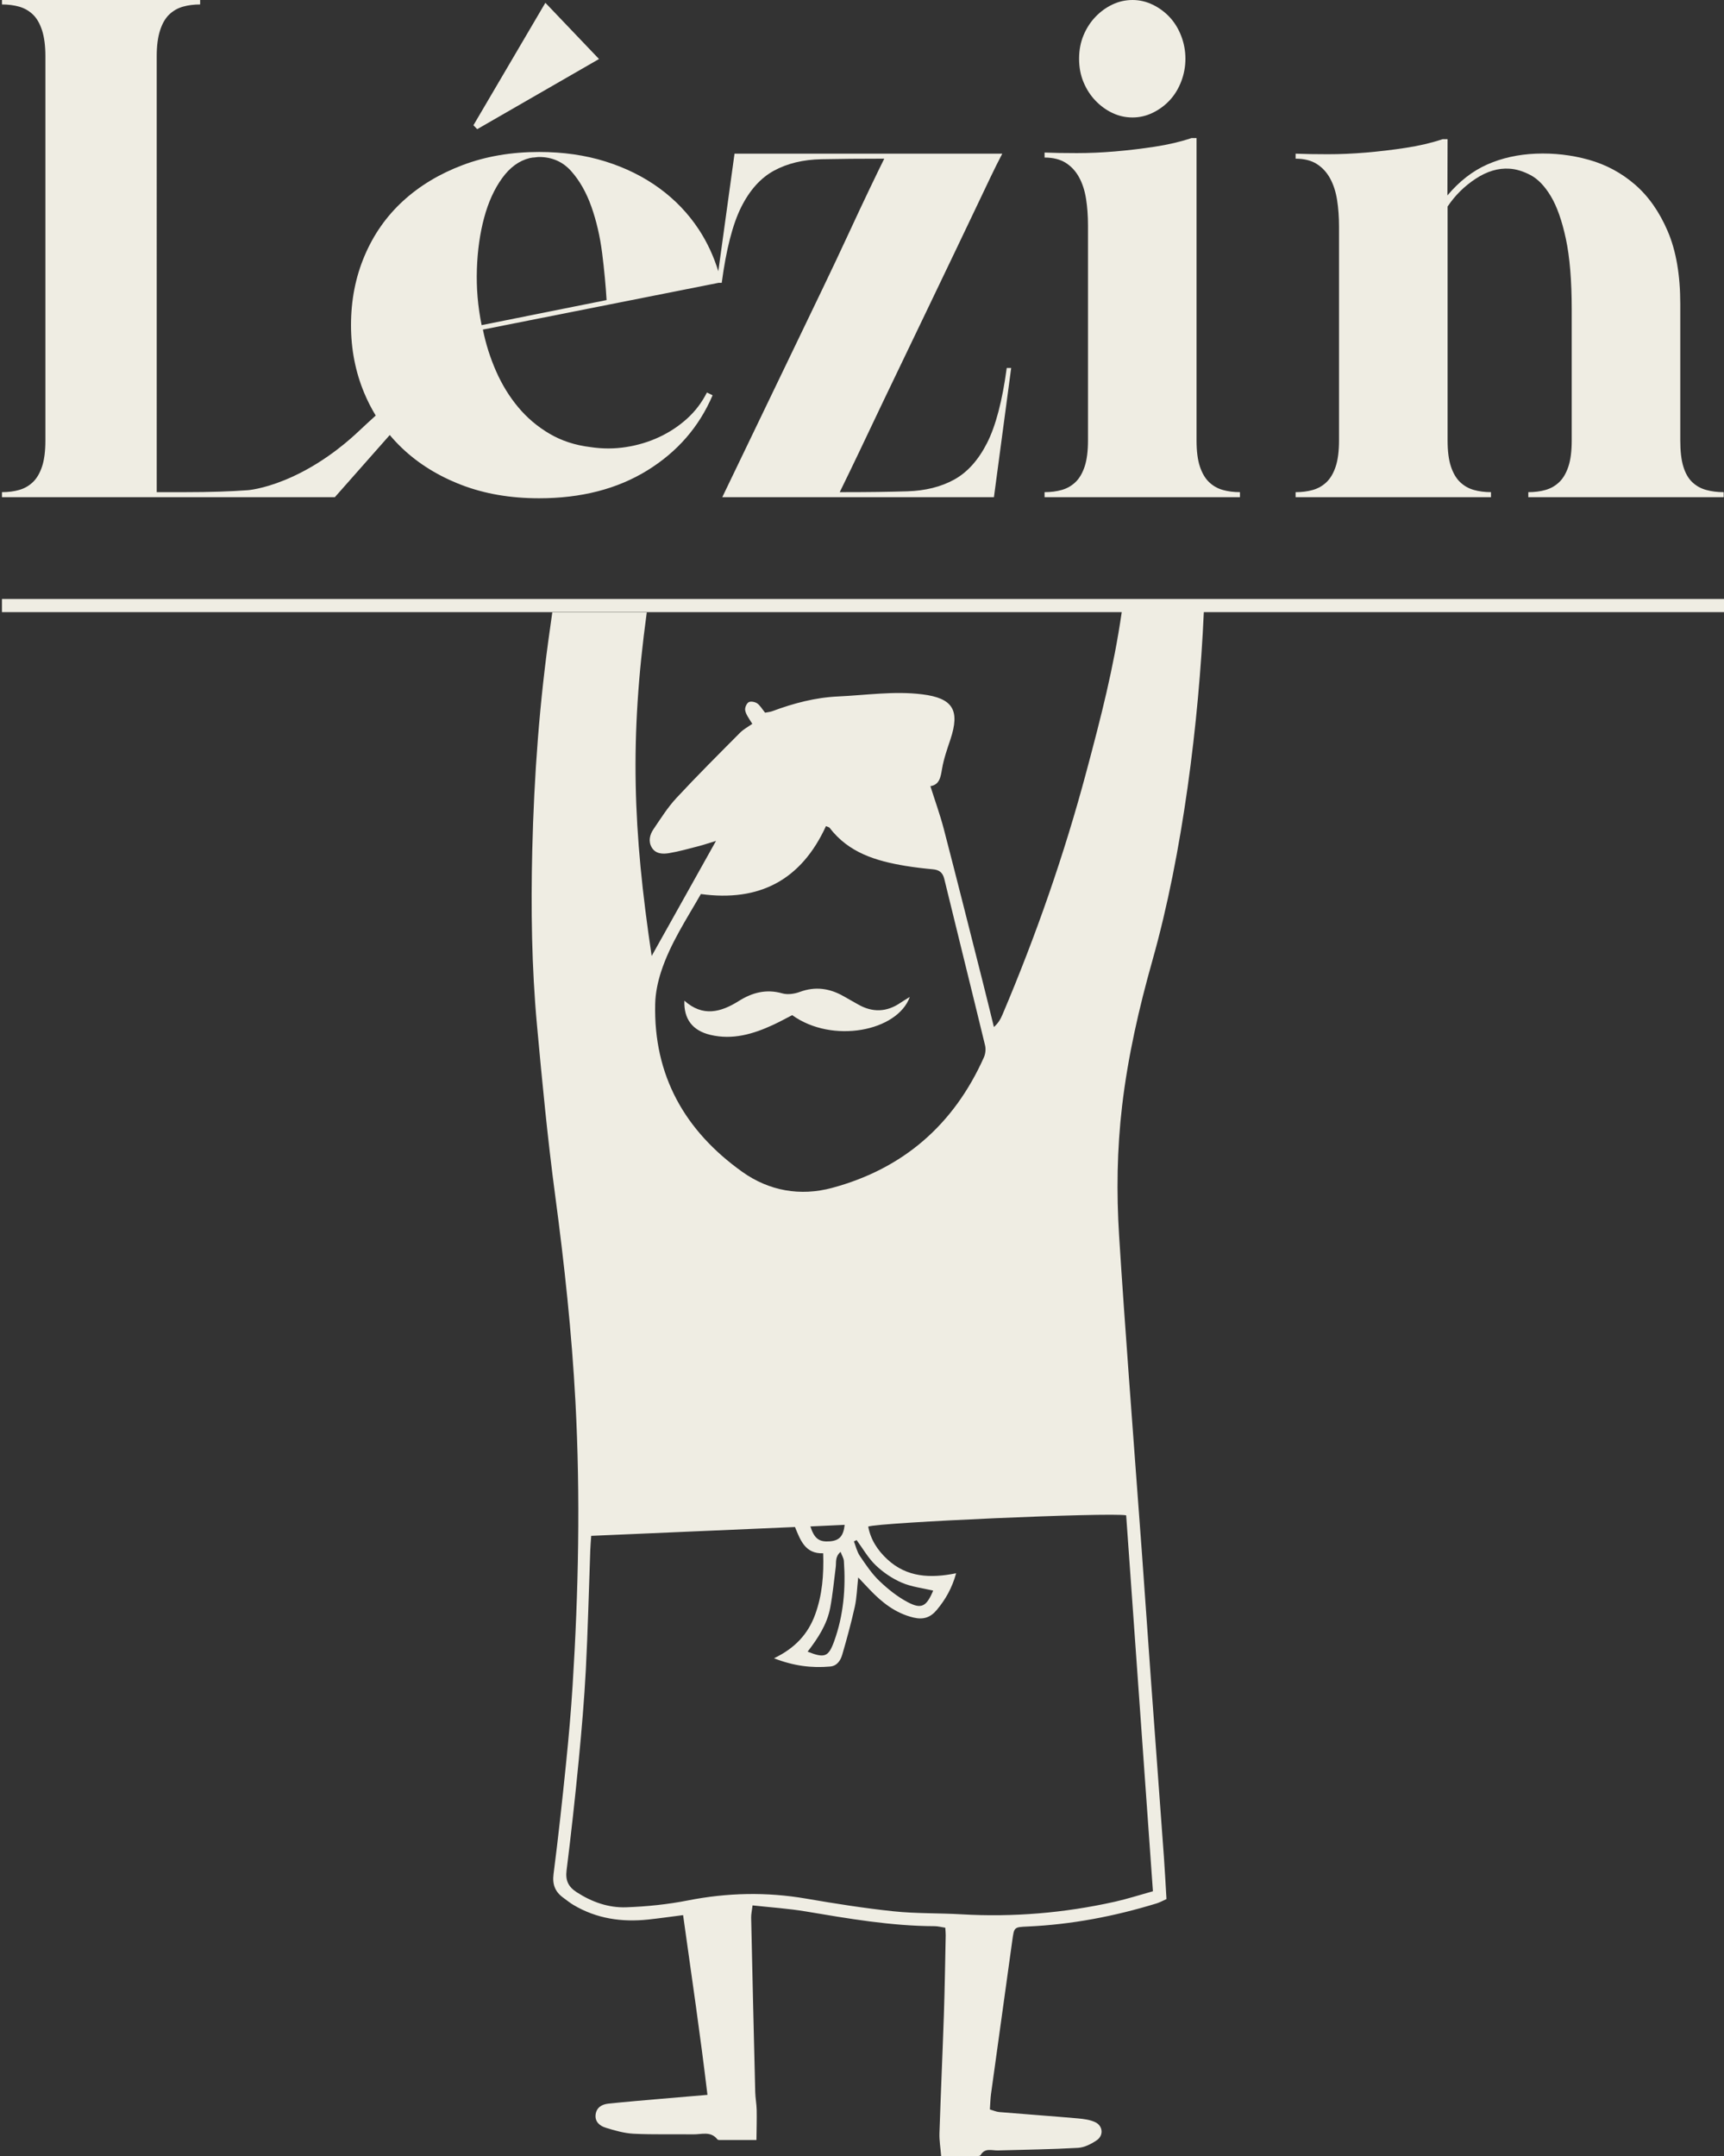 <?xml version="1.0" encoding="UTF-8"?>
<svg xmlns="http://www.w3.org/2000/svg" version="1.1" viewBox="0 0 328.125 410.34">
  <rect x="0" y="0" width="328.125" height="410.34" fill="#333333" stroke="none"/>
  <defs>
    <style>
      .st0 {fill:#efede3;}
    </style>
  </defs>
  <path class="st0" d="M74.181,82.784c.734.871,1.515,1.708,2.352,2.503,3.123,2.967,6.886,5.297,11.29,6.993,4.403,1.695,9.327,2.542,14.774,2.542,8.006,0,14.873-1.764,20.599-5.297,5.724-3.531,9.868-8.299,12.432-14.303l-1.081-.53c-.961,1.907-2.222,3.567-3.784,4.98-1.562,1.414-3.324,2.579-5.285,3.496-1.963.919-4.065,1.555-6.306,1.907-2.243.354-4.525.354-6.846,0-2.883-.352-5.465-1.2-7.747-2.543-2.282-1.341-4.264-3.019-5.945-5.032-1.682-2.013-3.083-4.291-4.204-6.833-1.122-2.543-1.963-5.191-2.522-7.946l44.868-8.9h.589c.847-6.357,2.082-11.159,3.708-14.409,1.624-3.248,3.708-5.562,6.251-6.94,2.542-1.377,5.544-2.101,9.005-2.172,3.46-.07,7.451-.106,11.972-.106-.636,1.272-1.555,3.162-2.755,5.668-1.202,2.508-2.561,5.403-4.079,8.688-1.52,3.284-3.178,6.799-4.979,10.542-1.801,3.745-3.585,7.453-5.35,11.124-4.169,8.688-8.724,18.153-13.667,28.394h51.702l3.284-24.58h-.847c-.848,6.287-2.102,11.055-3.761,14.303-1.66,3.249-3.745,5.562-6.251,6.939-2.508,1.377-5.474,2.119-8.899,2.225-3.427.106-7.363.159-11.813.159h-1.06c.212-.424.847-1.73,1.906-3.92,1.06-2.189,2.366-4.927,3.921-8.211,1.553-3.284,3.284-6.903,5.191-10.86,1.907-3.955,3.814-7.928,5.721-11.919,1.907-3.99,3.725-7.787,5.457-11.389,1.73-3.602,3.195-6.675,4.397-9.218.706-1.483,1.412-2.966,2.119-4.45.706-1.483,1.447-2.967,2.225-4.45h-50.961l-3.087,22.38c-.886-2.86-2.116-5.524-3.729-7.972-2.002-3.036-4.504-5.65-7.507-7.84-3.003-2.189-6.426-3.884-10.269-5.086-3.844-1.2-8.048-1.801-12.612-1.801-5.285,0-10.131.831-14.534,2.49-4.404,1.661-8.188,3.938-11.35,6.834-3.164,2.897-5.606,6.375-7.327,10.436-1.723,4.062-2.582,8.459-2.582,13.19,0,4.592.841,8.9,2.522,12.926.627,1.501,1.355,2.928,2.182,4.281-1.142,1.036-2.223,2.032-3.244,2.991-1.181,1.109-5.854,5.521-12.426,8.567-4.592,2.128-7.877,2.589-8.688,2.649-3.356.248-7.257.371-11.707.371h-5.615V10.701c0-1.977.212-3.619.636-4.927.424-1.306,1.006-2.313,1.748-3.019.742-.705,1.606-1.2,2.596-1.483.988-.281,2.082-.424,3.284-.424V0H.376v.848c1.2,0,2.294.142,3.284.424.988.283,1.854.778,2.596,1.483.742.707,1.324,1.713,1.748,3.019.424,1.308.636,2.95.636,4.927v73.104c0,2.049-.212,3.708-.636,4.979-.424,1.271-1.006,2.261-1.748,2.967-.742.707-1.607,1.202-2.596,1.483-.99.283-2.084.424-3.284.424v.954h63.357c3.483-3.942,6.966-7.884,10.449-11.827ZM90.766,51.226c.12-3.566.58-6.834,1.381-9.8.8-2.967,1.94-5.473,3.423-7.523,1.481-2.048,3.223-3.319,5.225-3.814l.601-.106c.16,0,.36-.017.601-.053.24-.034.439-.053.601-.053,2.481,0,4.523.9,6.126,2.701,1.601,1.801,2.883,4.063,3.843,6.781.961,2.72,1.64,5.668,2.042,8.846.4,3.178.679,6.145.841,8.9l-23.782,4.768c-.721-3.531-1.021-7.08-.901-10.648Z"/>
  <polygon class="st0" points="114.008 11.231 103.799 .53 90.106 23.838 90.827 24.58 114.008 11.231"/>
  <path class="st0" d="M208.507,19.162c.954.993,2.03,1.775,3.232,2.342,1.2.568,2.471.851,3.814.851s2.63-.301,3.867-.904c1.235-.603,2.313-1.402,3.232-2.396.917-.993,1.642-2.183,2.172-3.567.53-1.384.795-2.821.795-4.311s-.265-2.927-.795-4.311c-.53-1.384-1.255-2.572-2.172-3.566-.919-.993-1.996-1.793-3.232-2.396C218.183.303,216.894,0,215.553,0s-2.614.285-3.814.853c-1.202.568-2.278,1.348-3.232,2.341-.953.993-1.713,2.165-2.278,3.513-.566,1.349-.848,2.839-.848,4.471s.281,3.124.848,4.471c.564,1.349,1.324,2.519,2.278,3.513Z"/>
  <path class="st0" d="M236.001,93.657c-1.202,0-2.296-.141-3.285-.424-.99-.281-1.854-.776-2.596-1.483-.742-.705-1.324-1.695-1.749-2.967-.424-1.271-.635-2.93-.635-4.979V26.275h-.954c-2.119.707-4.45,1.255-6.992,1.642-2.543.389-5.069.688-7.576.901-2.508.212-4.926.318-7.257.318s-4.381-.034-6.145-.106v.954c1.624,0,2.967.336,4.026,1.006,1.059.672,1.907,1.589,2.542,2.755.636,1.165,1.076,2.526,1.324,4.079.247,1.554.371,3.249.371,5.085v40.896c0,2.049-.212,3.708-.636,4.979-.424,1.271-1.006,2.261-1.748,2.967-.742.707-1.608,1.202-2.596,1.483-.99.283-2.084.424-3.285.424v.954h37.188v-.954Z"/>
  <path class="st0" d="M283.782,93.657c-1.202,0-2.296-.141-3.285-.424-.99-.281-1.854-.776-2.596-1.483-.741-.705-1.324-1.695-1.749-2.967-.423-1.271-.635-2.93-.635-4.979v-44.498c1.412-2.119,3.195-3.884,5.35-5.297,2.153-1.412,4.29-2.048,6.409-1.907,1.272.071,2.613.477,4.026,1.219,1.412.741,2.702,2.084,3.867,4.026,1.165,1.944,2.119,4.645,2.86,8.105.741,3.462,1.113,7.946,1.113,13.456v24.898c0,2.049-.212,3.708-.636,4.979-.424,1.271-1.006,2.261-1.748,2.967-.742.707-1.608,1.202-2.596,1.483-.99.283-2.084.424-3.284.424v.954h37.187v-.954c-1.202,0-2.314-.141-3.337-.424-1.025-.281-1.907-.776-2.649-1.483-.741-.705-1.308-1.695-1.695-2.967-.389-1.271-.582-2.93-.582-4.979v-25.957c0-5.509-.795-10.118-2.381-13.826-1.586-3.708-3.667-6.675-6.241-8.9-2.574-2.225-5.501-3.796-8.779-4.715-3.279-.917-6.646-1.306-10.102-1.165-3.385.142-6.471.831-9.255,2.066-2.785,1.237-5.306,3.197-7.562,5.88l.033-10.701h-.954c-2.119.707-4.45,1.255-6.992,1.642-2.543.389-5.069.689-7.576.901-2.508.212-4.926.318-7.257.318s-4.381-.035-6.145-.106v.953c1.624,0,2.967.336,4.026,1.007,1.06.672,1.907,1.589,2.542,2.755.636,1.165,1.076,2.526,1.324,4.079.247,1.554.371,3.25.371,5.086v40.684c0,2.049-.212,3.708-.636,4.979-.424,1.271-1.006,2.261-1.748,2.967-.741.707-1.608,1.202-2.596,1.483-.991.283-2.084.424-3.285.424v.954h37.188v-.954Z"/>
  <path class="st0" d="M219.356,182.697c5.71-20.208,8.815-45.202,9.765-66.206h99.004v-2.508H.37v2.508h213.126c-1.551,10.689-3.933,19.895-6.72,30.333-4.215,15.783-9.584,31.169-15.958,46.208-.359.848-.79,1.666-1.651,2.406-.731-2.956-1.448-5.916-2.196-8.869-2.432-9.602-4.842-19.21-7.335-28.796-.703-2.702-1.663-5.337-2.558-8.171,1.732-.253,1.951-1.695,2.224-3.315.317-1.88.966-3.713,1.574-5.532,1.88-5.62.482-7.891-5.327-8.621-5.362-.673-10.685.16-16.021.401-4.322.195-8.478,1.288-12.525,2.8-.399.149-.842.18-1.385.29-.601-.736-.958-1.403-1.513-1.779-.421-.285-1.231-.438-1.614-.215-.4.233-.74,1.026-.666,1.506.113.737.603,1.416,1.36,2.61-.782.557-1.664,1.016-2.331,1.688-4.08,4.108-8.186,8.195-12.124,12.436-1.657,1.784-2.974,3.896-4.353,5.922-.715,1.05-1.025,2.311-.328,3.487.739,1.246,2.1,1.271,3.299,1.072,1.893-.315,3.751-.851,5.615-1.326.901-.23,1.783-.536,3.314-1.004-4.285,7.664-8.266,14.783-12.246,21.902-3.572-23.871-4.22-41.338-.933-65.385h-17.982c-.505,3.608-.401,2.867-.401,2.867-2.031,14.092-3.076,28.267-3.413,42.492-.262,11.065-.115,22.134.897,33.159.994,10.832,2.026,21.67,3.467,32.449,1.746,13.058,3.16,26.138,3.858,39.289.954,17.995.585,35.985-.541,53.961-.313,4.992-.754,9.978-1.262,14.954-.712,6.983-1.47,13.964-2.366,20.925-.258,2.008.315,3.393,1.865,4.513.64.462,1.253.969,1.93,1.37,4.402,2.611,9.192,3.303,14.206,2.772,2.151-.228,4.293-.54,6.657-.842,1.602,11.487,3.266,22.712,4.635,34.205-3.203.272-6.07.509-8.935.76-3.319.292-6.642.56-9.955.914-1.205.128-2.227.729-2.395,2.067-.174,1.386.816,2.172,1.911,2.511,1.742.54,3.554,1.058,5.358,1.148,3.767.186,7.548.06,11.322.116,1.573.024,3.32-.673,4.589.957.115.148.501.114.761.115,2.096.008,4.193.005,6.67.005.022-2.105.081-3.912.045-5.718-.023-1.136-.25-2.267-.278-3.403-.275-11.058-.533-22.117-.775-33.176-.015-.662.145-1.327.267-2.352,3.504.387,6.826.597,10.091,1.145,8.139,1.366,16.262,2.782,24.553,2.81.662.002,1.323.188,2.037.296.035.608.089,1.037.08,1.464-.106,5.003-.176,10.007-.344,15.008-.253,7.541-.599,15.078-.846,22.619-.045,1.368.196,2.745.327,4.402,2.342,0,4.438.009,6.534-.01.335-.003.858-.024.973-.222.825-1.426,2.133-.845,3.292-.878,5.081-.145,10.168-.201,15.241-.493,1.228-.071,2.538-.736,3.584-1.456,1.341-.924,1.156-2.757-.315-3.436-1-.462-2.185-.617-3.304-.715-4.983-.435-9.973-.789-14.958-1.206-.568-.048-1.118-.305-1.778-.494.08-1.107.096-2.065.226-3.007,1.34-9.734,2.702-19.465,4.048-29.198.345-2.495.33-2.491,2.917-2.608,8.374-.379,16.538-1.942,24.539-4.398.642-.197,1.239-.539,1.882-.825-.167-2.766-.298-5.389-.488-8.007-.819-11.292-1.662-22.583-2.482-33.875-.584-8.054-1.13-16.111-1.718-24.164-.812-11.117-1.666-22.231-2.471-33.348-.646-8.929-1.292-17.859-1.854-26.793-.519-8.25-.402-16.487.563-24.714,1.108-9.442,3.217-18.67,5.795-27.793ZM125.846,184.848c1.734-5.284,4.803-9.903,7.55-14.71,11.138,1.518,19.092-2.655,23.806-12.924.382.168.598.193.69.313,3.632,4.77,8.88,6.329,14.435,7.25,1.729.286,3.474.487,5.219.65,1.195.112,1.874.586,2.178,1.836,2.568,10.566,5.205,21.115,7.764,31.683.171.707.068,1.613-.231,2.281-5.723,12.807-15.356,21.188-28.887,24.83-6.042,1.626-11.989.589-17.094-3.053-10.922-7.792-16.906-18.321-16.576-31.984.05-2.07.498-4.198,1.147-6.173ZM163.031,293.072c1.195,1.617,2.205,3.428,3.637,4.796,1.424,1.361,3.16,2.537,4.965,3.316,1.864.804,3.976,1.032,5.977,1.512-1.279,3.018-2.204,3.592-4.84,2.2-1.974-1.042-3.794-2.501-5.414-4.053-1.437-1.377-2.576-3.091-3.704-4.753-.545-.803-.762-1.83-1.127-2.755.169-.088.337-.176.506-.263ZM157.97,293.313c-2.027.169-2.973-.462-3.732-2.832.026-.001.05-.002.076-.003-.026.001-.05.002-.076.003l.105-.005c1.471-.068,2.83-.131,4.159-.192l2.26-.104c-.236,2.157-1.017,2.985-2.793,3.134ZM158.755,312.354c-1.073,2.959-1.796,3.243-5.042,1.958,1.952-2.533,3.696-5.182,4.295-8.336.489-2.573.724-5.194,1.06-7.795.117-.908-.164-1.927.918-2.858.262.701.592,1.211.629,1.742.365,5.212-.065,10.339-1.86,15.289ZM160.763,290.179c-.525.024-1.049.048-1.575.073.526-.024,1.05-.048,1.575-.073h0ZM214.34,288.367c1.687,23.701,3.38,47.476,5.093,71.54-2.524.701-4.837,1.452-7.201,1.982-9.644,2.161-19.403,2.976-29.281,2.404-4.292-.249-8.616-.122-12.883-.571-5.575-.586-11.126-1.465-16.653-2.416-7.535-1.297-14.987-1.13-22.49.347-3.851.758-7.807,1.163-11.731,1.305-3.37.122-6.545-1.002-9.431-2.867-1.574-1.017-2.172-2.212-1.929-4.155.872-6.963,1.636-13.942,2.311-20.928.557-5.763,1.053-11.538,1.356-17.32.394-7.537.567-15.086.842-22.629.031-.858.109-1.714.179-2.786,12.989-.563,25.777-1.117,38.786-1.68,1.022,2.495,1.942,5.129,5.365,4.997.136,4.151-.185,7.947-1.517,11.628-1.344,3.714-3.826,6.425-7.846,8.355,3.806,1.473,7.19,1.879,10.677,1.57,1.338-.119,1.992-1.158,2.312-2.252.882-3.018,1.708-6.059,2.392-9.127.372-1.671.411-3.417.649-5.573.928.981,1.564,1.659,2.205,2.331,2.334,2.445,4.9,4.475,8.306,5.297,1.865.45,3.229,0,4.43-1.433,1.655-1.977,2.907-4.146,3.698-6.996-4.88.993-9.383.803-13.113-2.663-1.836-1.705-3.156-3.718-3.625-6.219,2.108-.797,45.958-2.733,49.101-2.142Z"/>
  <path class="st0" d="M147.153,195.028c1.256-.58,2.468-1.254,3.623-1.845,7.646,5.504,20.036,3.077,22.386-3.466-.857.535-1.311.794-1.739,1.089-2.654,1.828-5.368,1.917-8.152.312-.911-.525-1.83-1.036-2.745-1.554-2.656-1.502-5.376-1.887-8.324-.794-1.012.375-2.307.555-3.314.268-3.048-.869-5.727-.15-8.265,1.448-3.449,2.172-6.875,3.066-10.365-.058-.132,3.521,1.565,5.702,4.942,6.507,4.243,1.011,8.153-.151,11.955-1.906Z"/>
</svg>